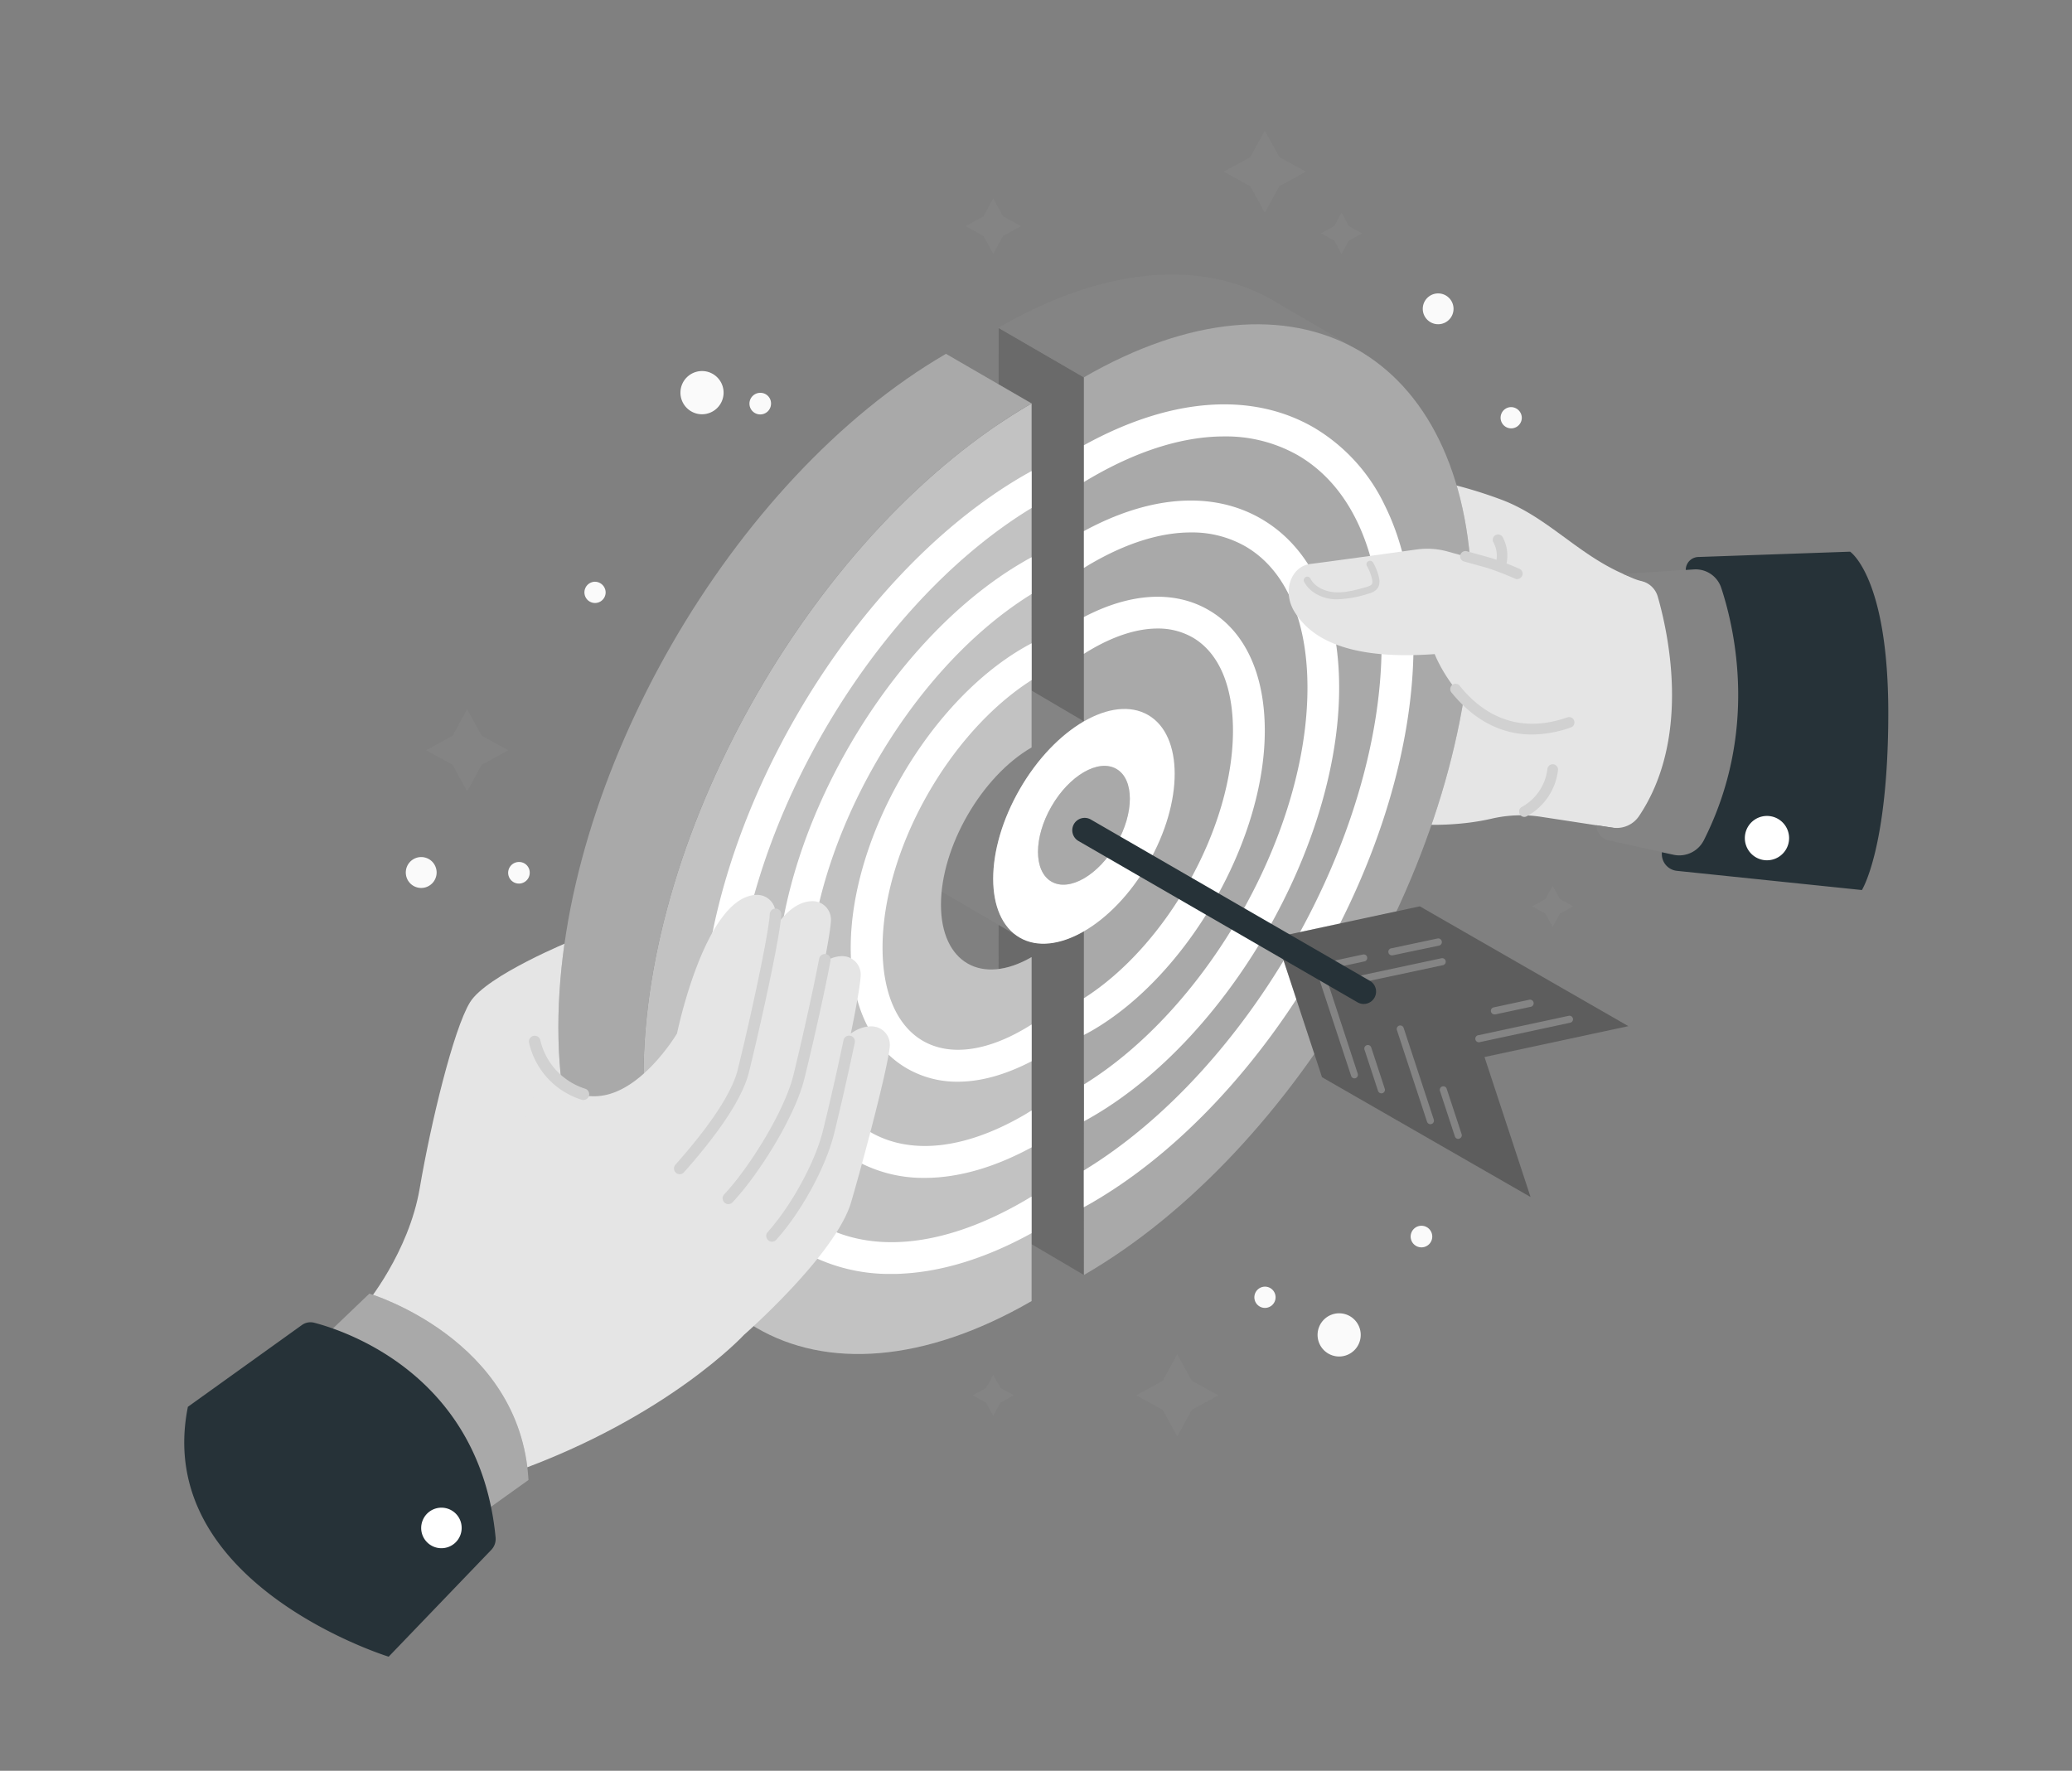 <svg width="234" height="200" fill="none" xmlns="http://www.w3.org/2000/svg"><rect width="100%" height="100%" fill="#808080" stroke="none"/><path d="M157.673 53.56a50.503 50.503 0 0 1 12.143 2.972c6.073 2.4 9.707 7.82 16.95 9.416 0 0 9.076 11.2 0 28.252l-12.69-1.94a14.774 14.774 0 0 0-5.59.196c-2.5.584-7.004 1.168-13.269.148l2.456-39.044z" fill="#E5E5E5"/><path d="m112.787 99.532 9.624 5.616V144l-9.668-5.688.044-38.78z" fill="#848484"/><path opacity=".2" d="m112.787 99.532 9.624 5.616V144l-9.668-5.688.044-38.78z" fill="#000"/><path d="m115.107 105.824 3.594-12c2.595-3.652 4.285-8.144 4.285-12.12 0-6.548-4.588-9.2-10.247-5.928-5.658 3.272-10.25 11.236-10.25 17.784 0 3.22 1.11 5.496 2.911 6.592l.164.096 9.543 5.576z" fill="#848484"/><path d="m112.787 37 9.624 5.616v38.856l-9.668-5.692.044-38.78z" fill="#848484"/><path opacity=".2" d="m112.787 37 9.624 5.616v38.856l-9.668-5.692.044-38.78z" fill="#000"/><path d="m153.88 39.832-.148-.088.144.088h.004z" fill="#E5E5E5"/><path d="m153.161 39.412-8.805-5.136c-7.986-4.964-19.166-4.448-31.569 2.724a.166.166 0 0 0-.044.028l9.668 5.6c11.983-6.94 22.84-7.656 30.75-3.216z" fill="#848484"/><path d="m153.876 39.832-.144-.088-.571-.332c-7.91-4.44-18.767-3.724-30.746 3.2v38.852c-5.655 3.272-10.239 11.224-10.239 17.76 0 6.536 4.584 9.2 10.239 5.92V144c24.197-14 43.819-48.04 43.819-76.036 0-13.716-4.712-23.432-12.358-28.132z" fill="#848484"/><path opacity=".3" d="m153.876 39.832-.144-.088-.571-.332c-7.91-4.44-18.767-3.724-30.746 3.2v38.852c-5.655 3.272-10.239 11.224-10.239 17.76 0 6.536 4.584 9.2 10.239 5.92V144c24.197-14 43.819-48.04 43.819-76.036 0-13.716-4.712-23.432-12.358-28.132z" fill="#fff"/><path d="M156.355 57.008a20.36 20.36 0 0 0-7.986-8.724c-7.051-4.076-16.235-3.368-25.954 2v4.16c.295-.184.594-.36.898-.536 5.303-3.068 10.382-4.616 14.914-4.616a16.436 16.436 0 0 1 8.321 2.112c5.77 3.336 9.093 10.3 9.444 19.712.024.56.036 1.128.036 1.704 0 21.676-15.006 48.052-33.629 59.376v4.156l.898-.504c20.029-11.6 36.337-39.86 36.337-63.028 0-6.172-1.13-11.52-3.279-15.812z" fill="#fff"/><path d="M151.236 77.676c0-9.02-3.13-15.8-8.816-19.088-5.467-3.16-12.543-2.66-20.009 1.396v4.164c.295-.184.594-.372.898-.544 3.993-2.304 7.782-3.468 11.18-3.468a12.127 12.127 0 0 1 6.15 1.568c4.528 2.62 7.019 8.292 7.019 15.972 0 16.32-11.24 36.148-25.232 44.8v4.164c.296-.16.595-.328.899-.504 15.381-8.908 27.911-30.648 27.911-48.46z" fill="#fff"/><path d="M142.839 82.532c0-6.428-2.256-11.272-6.357-13.64-3.877-2.244-8.845-1.944-14.071.8v4.156c.295-.188.594-.372.898-.544 2.655-1.536 5.191-2.316 7.415-2.316a7.812 7.812 0 0 1 3.961 1.008c2.939 1.7 4.56 5.44 4.56 10.524 0 10.964-7.475 24.268-16.834 30.224v4.152c.295-.156.594-.312.898-.488 10.769-6.216 19.53-21.42 19.53-33.876z" fill="#fff"/><path d="M129.661 97.522c4.002-6.945 4.002-14.452-.001-16.767-4.003-2.315-10.493 1.438-14.496 8.383-4.002 6.944-4.002 14.451.001 16.766 4.003 2.315 10.493-1.438 14.496-8.382z" fill="#fff"/><path d="M126.081 95.332c2.026-3.515 2.025-7.314-.001-8.486-2.026-1.172-5.311.727-7.337 4.242-2.025 3.514-2.024 7.313.002 8.485 2.026 1.172 5.311-.727 7.336-4.241z" fill="#848484"/><path opacity=".3" d="M126.081 95.332c2.026-3.515 2.025-7.314-.001-8.486-2.026-1.172-5.311.727-7.337 4.242-2.025 3.514-2.024 7.313.002 8.485 2.026 1.172 5.311-.727 7.336-4.241z" fill="#fff"/><path d="m168.211 63.6-4.732-1.312a8.612 8.612 0 0 0-3.47-.232c-3.334.464-10.382 1.44-12.035 1.64-2.156.264-3.238 3.116-1.741 5.464 1.497 2.348 5.003 5.5 15.792 4.716 0 0 5.299 13.792 18.492 6.164 3.897-2.244 1.17-12.04-12.306-16.44z" fill="#E5E5E5"/><path d="M171.357 65.412a.596.596 0 0 1-.244-.052 36.862 36.862 0 0 0-3.09-1.2l-2.663-.74a.598.598 0 0 1-.327-.956.594.594 0 0 1 .646-.2l2.691.748a33.58 33.58 0 0 1 3.231 1.232.598.598 0 0 1 .342.673.6.6 0 0 1-.586.475v.02zM173.002 82.956c-4.24 0-7.187-2.4-9.088-4.752a.604.604 0 0 1 .299-.953.599.599 0 0 1 .635.2c2.237 2.8 6.158 5.665 12.159 3.573a.601.601 0 1 1 .4 1.136c-1.413.511-2.902.78-4.405.796z" fill="#D1D1D1"/><path d="M187.213 67.368c1.17 4.052 3.83 15.944-2.108 24.8a3.04 3.04 0 0 1-2.991 1.308l-1.825-.276a1.766 1.766 0 0 0 1.382 1.716l18.783 4.124V63.712l-17.17 1.104 1.098.48c.31.138.633.246.963.324a2.509 2.509 0 0 1 1.868 1.748z" fill="#848484"/><path d="M194.389 66.4c1.557 4.728 4.189 16.324-1.973 28.512a3.11 3.11 0 0 1-3.442 1.624l-1.285-.28c-.028.25-.005.502.066.743a1.888 1.888 0 0 0 .919 1.137c.22.12.462.195.712.22l20.887 2.168s2.979-4.712 2.979-20.028c0-15.316-4.313-18.188-4.313-18.188l-17.146.6a1.46 1.46 0 0 0-1.413 1.464l.922-.06a3.042 3.042 0 0 1 3.087 2.088z" fill="#263238"/><path d="M202.051 94.656a2.506 2.506 0 0 1-1.54 2.316 2.494 2.494 0 0 1-2.725-.54 2.507 2.507 0 0 1 .377-3.854 2.494 2.494 0 0 1 3.155.31c.469.469.732 1.105.733 1.768z" fill="#fff"/><path d="M169.532 64.252a.643.643 0 0 1-.148 0 .611.611 0 0 1-.435-.732 3.146 3.146 0 0 0-.295-2.272.6.6 0 0 1 .687-.86c.151.041.28.14.359.276.525.962.668 2.088.399 3.152a.593.593 0 0 1-.567.436zM172.152 92.264a.597.597 0 0 1-.577-.456.6.6 0 0 1 .297-.672 5.66 5.66 0 0 0 2.883-4.28.613.613 0 0 1 .219-.406.607.607 0 0 1 .442-.132.593.593 0 0 1 .405.22.592.592 0 0 1 .132.442 6.808 6.808 0 0 1-3.51 5.2.602.602 0 0 1-.291.084zM151.092 67.684h-.435c-1.501-.108-2.795-.864-3.378-1.972a.403.403 0 0 1 .172-.532.399.399 0 0 1 .535.16c.543 1.036 1.765 1.476 2.731 1.548 1.166.084 2.344-.24 3.482-.552.339-.092.663-.208.755-.4a.943.943 0 0 0 0-.5 5.124 5.124 0 0 0-.571-1.488.393.393 0 0 1 .017-.455.404.404 0 0 1 .431-.144.4.4 0 0 1 .243.199 5.75 5.75 0 0 1 .658 1.692c.091.322.079.665-.036.98-.255.592-.922.776-1.281.872a12.648 12.648 0 0 1-3.323.592z" fill="#D1D1D1"/><path d="M64.576 106.236s-9.628 3.92-11.496 6.964c-1.87 3.044-4.433 13.676-5.678 21-1.246 7.324-6.134 13.176-6.134 13.176l7.547 7.328 18.033-35.784-2.272-12.684z" fill="#E5E5E5"/><path d="M72.677 121.6c0-28 19.622-62.04 43.824-76.036l-9.667-5.6C82.66 54 63.058 88 63.058 116c0 14.588 5.33 24.652 13.86 28.968l8.537 5.008c-7.902-4.608-12.778-14.424-12.778-28.376z" fill="#848484"/><path opacity=".3" d="M72.677 121.6c0-28 19.622-62.04 43.824-76.036l-9.667-5.6C82.66 54 63.058 88 63.058 116c0 14.588 5.33 24.652 13.86 28.968l8.537 5.008c-7.902-4.608-12.778-14.424-12.778-28.376z" fill="#fff"/><path d="M72.677 121.6c0 13.948 4.872 23.764 12.754 28.372 7.882 4.608 18.927 4 31.07-3.024v-38.852c-5.65 3.272-10.234.62-10.234-5.916 0-6.536 4.584-14.492 10.234-17.76V45.568C92.303 59.564 72.677 93.6 72.677 121.6z" fill="#848484"/><path d="M116.505 57.372V53.2c-.298.163-.598.33-.899.504-20.029 11.6-36.336 39.86-36.336 63.028 0 11.6 3.993 20.328 11.276 24.536a19.962 19.962 0 0 0 10.123 2.616c.419 0 .842 0 1.269-.036 4.556-.244 9.484-1.768 14.555-4.564v-4.14a43.474 43.474 0 0 1-2.576 1.456c-8.241 4.312-15.852 4.876-21.562 1.564-6.113-3.536-9.48-11.14-9.48-21.416 0-21.676 15.006-48.052 33.63-59.376z" fill="#fff"/><path d="M115.606 125.964c-6.64 3.844-12.777 4.516-17.313 1.896s-7.02-8.288-7.02-15.968c0-16.32 11.24-36.148 25.232-44.8v-4.16c-.3.164-.599.328-.899.504-15.377 8.904-27.927 30.644-27.927 48.456 0 9.02 3.13 15.8 8.817 19.088a15.65 15.65 0 0 0 7.934 2.056c3.753 0 7.85-1.156 12.075-3.452v-4.164c-.304.18-.595.372-.899.544z" fill="#fff"/><path d="M115.606 116.252c-4.392 2.544-8.437 3.008-11.376 1.308s-4.56-5.44-4.56-10.524c0-10.964 7.471-24.268 16.835-30.224v-4.156c-.3.156-.595.316-.899.492-10.781 6.228-19.53 21.428-19.53 33.888 0 6.424 2.257 11.272 6.357 13.64a11.308 11.308 0 0 0 5.746 1.496c2.6 0 5.423-.8 8.326-2.312v-4.152c-.304.188-.595.368-.899.544z" fill="#fff"/><path opacity=".5" d="M72.677 121.6c0 13.948 4.872 23.764 12.754 28.372 7.882 4.608 18.927 4 31.07-3.024v-38.852c-5.65 3.272-10.234.62-10.234-5.916 0-6.536 4.584-14.492 10.234-17.76V45.568C92.303 59.564 72.677 93.6 72.677 121.6z" fill="#fff"/><path d="M80.927 137.72c4.364-1.068 7.898-6.52 7.898-6.52s3.83-15.5 9.683-15.276a2.078 2.078 0 0 1 1.891 1.455c.085.27.114.555.086.837-.252 2.54-2.931 12.672-4.357 17.544-1.733 5.932-12.11 15.008-12.11 15.008s-7.451-11.968-3.091-13.048z" fill="#E5E5E5"/><path d="M78.447 130.48c4.32-1.244 7.631-6.836 7.631-6.836s3.194-15.64 9.056-15.652a2.073 2.073 0 0 1 1.507.656 2.092 2.092 0 0 1 .562 1.548c-.148 2.552-2.396 12.78-3.646 17.708-1.493 6-11.492 15.488-11.492 15.488s-7.934-11.664-3.618-12.912z" fill="#E5E5E5"/><path d="M87.184 140.24a.654.654 0 0 1-.594-.387.653.653 0 0 1 .11-.701c2.672-2.984 5.352-7.884 6.226-11.404.583-2.336 1.53-6.4 2.332-10.252a.653.653 0 0 1 .773-.514.655.655 0 0 1 .507.525.654.654 0 0 1-.006.257c-.699 3.34-1.641 7.48-2.34 10.3-.938 3.76-3.682 8.8-6.525 11.96a.64.64 0 0 1-.483.216z" fill="#D1D1D1"/><path d="M75.101 124.272c4.317-1.248 7.627-6.84 7.627-6.84s3.194-15.64 9.056-15.652a2.076 2.076 0 0 1 1.94 1.386c.096.267.135.551.117.834-.148 2.548-2.416 12.78-3.642 17.708-1.494 6-11.496 15.488-11.496 15.488s-7.918-11.68-3.602-12.924z" fill="#E5E5E5"/><path d="M61.365 121.052s3.15 3.756 7.467 2.512c4.317-1.244 7.627-6.84 7.627-6.84s3.194-15.64 9.056-15.652a2.077 2.077 0 0 1 1.948 1.375c.096.267.137.55.12.833-.147 2.548-2.415 12.78-3.641 17.708-1.494 6-11.496 15.488-11.496 15.488l-13.84-8.372 2.76-7.052z" fill="#E5E5E5"/><path d="M84.018 150.768s-8.557 9.276-25.955 15.5l-9.244-11.6 9.787-27.868 15.713 2s14.33 7.68 9.699 21.968z" fill="#E5E5E5"/><path d="M76.77 132.62a.641.641 0 0 1-.435-.164.653.653 0 0 1-.052-.92c3.961-4.448 6.389-8.148 7.028-10.708 1.35-5.428 3.486-15.2 3.625-17.6a.65.65 0 0 1 1.298.076c-.155 2.676-2.468 13.028-3.661 17.828-.87 3.492-4.46 8.048-7.32 11.26a.646.646 0 0 1-.483.228zM82.26 136a.638.638 0 0 1-.447-.18.653.653 0 0 1-.163-.705.646.646 0 0 1 .135-.215c2.868-3.052 6.789-9.408 7.787-13.352.822-3.308 2.132-9.084 2.939-13.268a.649.649 0 0 1 .274-.418.66.66 0 0 1 .725-.006.648.648 0 0 1 .282.668c-.798 4.208-2.132 10-2.958 13.34-1.059 4.252-5.12 10.756-8.102 13.928a.653.653 0 0 1-.471.208z" fill="#D1D1D1"/><path d="m35.446 152.104 6.27-6s17.066 5.08 17.968 21.052l-5.542 3.964-18.696-19.016z" fill="#848484"/><path opacity=".3" d="m35.446 152.104 6.27-6s17.066 5.08 17.968 21.052l-5.542 3.964-18.696-19.016z" fill="#fff"/><path d="M35.49 149.396c3.622.944 18.728 5.972 20.48 24.256a1.776 1.776 0 0 1-.495 1.404l-11.58 12.056s-26.689-8.228-22.676-28.22l12.874-9.236a1.662 1.662 0 0 1 1.397-.26z" fill="#263238"/><path d="M52.137 172.572a2.29 2.29 0 0 1-1.41 2.114 2.284 2.284 0 0 1-2.984-2.99 2.283 2.283 0 0 1 4.394.876z" fill="#fff"/><path d="M65.89 124.236a.743.743 0 0 1-.188-.024 8.75 8.75 0 0 1-3.839-2.421 8.78 8.78 0 0 1-2.115-4.019.654.654 0 0 1 .988-.69.652.652 0 0 1 .286.41 7.54 7.54 0 0 0 5.055 5.468.65.65 0 0 1 .455.719.65.65 0 0 1-.643.557z" fill="#D1D1D1"/><path d="M79.282 46.788a2.438 2.438 0 0 0 2.436-2.44c0-1.348-1.09-2.44-2.436-2.44a2.438 2.438 0 0 0-2.436 2.44c0 1.348 1.09 2.44 2.436 2.44zM151.236 153.208a2.438 2.438 0 0 0 2.436-2.44 2.438 2.438 0 0 0-2.436-2.44 2.438 2.438 0 0 0-2.436 2.44 2.438 2.438 0 0 0 2.436 2.44zM49.31 98.556a1.747 1.747 0 0 1-1.084 1.603 1.738 1.738 0 0 1-2.366-1.282 1.748 1.748 0 0 1 .746-1.786 1.738 1.738 0 0 1 2.575.795c.087.213.13.44.13.67zM162.417 36.62c.959 0 1.737-.779 1.737-1.74s-.778-1.74-1.737-1.74c-.96 0-1.737.779-1.737 1.74s.777 1.74 1.737 1.74zM68.397 66.924a1.202 1.202 0 0 1-.753 1.094 1.196 1.196 0 0 1-1.621-.887 1.202 1.202 0 0 1 1.176-1.427 1.22 1.22 0 0 1 1.198 1.22zM144.057 146.54a1.2 1.2 0 0 1-1.437 1.156 1.195 1.195 0 0 1-.935-.937 1.202 1.202 0 0 1 1.154-1.439 1.195 1.195 0 0 1 1.131.75c.06.149.089.309.087.47zM87.076 45.568a1.22 1.22 0 0 1-1.443 1.219 1.217 1.217 0 0 1-.902-1.661 1.22 1.22 0 0 1 1.127-.758 1.196 1.196 0 0 1 1.218 1.2zM161.75 139.6a1.22 1.22 0 1 1-2.437.002 1.22 1.22 0 0 1 2.437-.002zM59.824 98.556a1.221 1.221 0 0 1-1.45 1.217 1.217 1.217 0 0 1-.963-.964 1.221 1.221 0 0 1 1.215-1.453 1.197 1.197 0 0 1 1.198 1.2zM171.864 47.2a1.201 1.201 0 0 1-.753 1.094 1.194 1.194 0 0 1-1.299-.272 1.207 1.207 0 0 1-.25-1.306 1.195 1.195 0 0 1 1.104-.736 1.225 1.225 0 0 1 1.198 1.22z" fill="#FAFAFA"/><path d="m54.397 83.092 3 1.644-3 1.64-1.64 3.008-1.642-3.008-2.999-1.64 2.999-1.644 1.641-3.004 1.641 3.004zM134.593 155.948l2.999 1.644-2.999 1.644-1.641 3.004-1.641-3.004-2.999-1.644 2.999-1.644 1.641-3.004 1.641 3.004zM144.48 17.744l2.999 1.644-2.999 1.644-1.641 3.004-1.641-3.004-2.999-1.644 2.999-1.644 1.641-3.004 1.641 3.004zM152.33 25.536l1.498.82-1.498.824-.822 1.5-.819-1.5-1.501-.824 1.501-.82.819-1.5.822 1.5zM113.282 24.436l2.025 1.108-2.025 1.108-1.11 2.028-1.106-2.028-2.024-1.108 2.024-1.108 1.106-2.032 1.11 2.032zM112.995 156.772l1.497.82-1.497.824-.823 1.5-.818-1.5-1.502-.824 1.502-.82.818-1.504.823 1.504zM176.169 101.544l1.501.82-1.501.82-.819 1.504-.822-1.504-1.498-.82 1.498-.82.822-1.504.819 1.504zM183.899 115.896l-23.555-13.532-16.247 3.492 5.203 15.808 23.554 13.532-5.202-15.812 16.247-3.488z" fill="#848484"/><path opacity=".3" d="m183.899 115.896-23.555-13.532-16.247 3.492 5.203 15.808 23.554 13.532-5.202-15.812 16.247-3.488z" fill="#000"/><path d="M152.969 121.796a.401.401 0 0 1-.379-.276l-4.129-12.54 5.467-1.176a.403.403 0 0 1 .413.164.402.402 0 0 1-.246.616l-4.596.988 3.838 11.7a.404.404 0 0 1-.256.504.47.47 0 0 1-.112.02zM157.262 107.896a.403.403 0 1 1-.084-.8l5.155-1.096a.41.41 0 0 1 .188.8l-5.191 1.088-.068.008z" fill="#848484"/><path d="M153.532 111.024a.4.4 0 0 1-.441-.358.403.403 0 0 1 .357-.442l9.368-2a.398.398 0 0 1 .446.312.398.398 0 0 1-.278.468l-9.368 2a.303.303 0 0 1-.084.02zM156.008 123.488a.401.401 0 0 1-.379-.276l-1.53-4.656a.39.39 0 0 1 .021-.306.402.402 0 0 1 .538-.18.4.4 0 0 1 .2.234l1.529 4.66a.401.401 0 0 1-.251.504.468.468 0 0 1-.128.02zM168.778 114.568a.399.399 0 0 1-.096-.788l4.029-.868a.41.41 0 0 1 .483.316.41.41 0 0 1-.316.484l-4.029.864a.281.281 0 0 1-.071-.008zM161.542 126.972a.401.401 0 0 1-.379-.276l-3.402-10.348a.394.394 0 0 1 .251-.508.393.393 0 0 1 .307.022.417.417 0 0 1 .124.097c.034.04.06.087.077.137l3.402 10.348a.411.411 0 0 1-.022.307.393.393 0 0 1-.234.201.435.435 0 0 1-.124.02zM167.085 117.712a.403.403 0 1 1-.084-.8l10.134-2.176a.404.404 0 0 1 .316.04.402.402 0 0 1 .188.423.408.408 0 0 1-.183.262.402.402 0 0 1-.153.055l-10.135 2.176-.083.02zM164.689 128.632a.404.404 0 0 1-.235-.076.404.404 0 0 1-.145-.2l-1.693-5.156a.399.399 0 0 1 .26-.49.4.4 0 0 1 .499.242l1.693 5.144a.399.399 0 0 1-.255.504.453.453 0 0 1-.124.032z" fill="#848484"/><path d="M154.011 113.392a1.372 1.372 0 0 1-.698-.188l-31.545-18.236a1.403 1.403 0 0 1-.484-1.896 1.4 1.4 0 0 1 1.881-.528l31.545 18.236a1.401 1.401 0 0 1-.699 2.612z" fill="#263238"/></svg>
